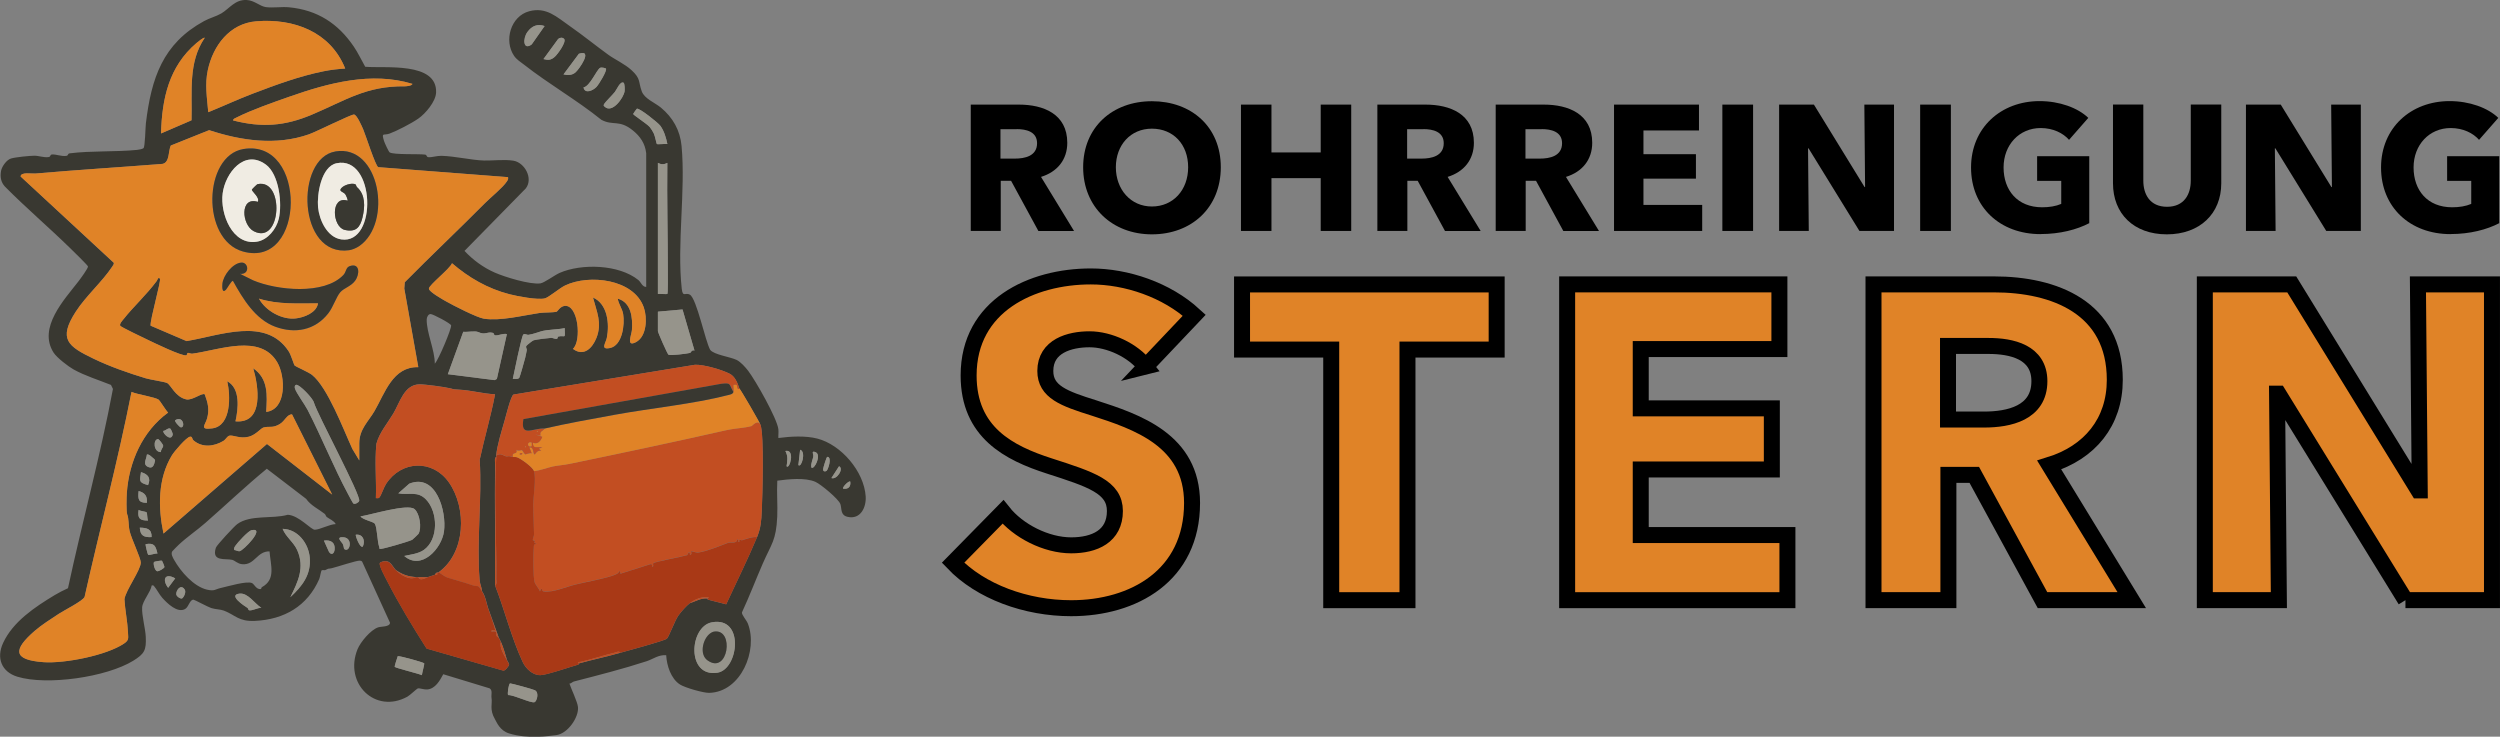 <svg viewBox="0 0 442.62 130.43" data-name="Ebene 2" id="Ebene_2" xmlns="http://www.w3.org/2000/svg"><rect x="0" y="0" width="442.62" height="130.43" fill="#808080" stroke="none"/><defs><style>      .cls-1, .cls-2 {        fill: #e08327;      }      .cls-3 {        fill: #f0ece3;      }      .cls-4 {        fill: #a93916;      }      .cls-5 {        fill: #393831;      }      .cls-2 {        stroke: #000;        stroke-miterlimit: 10;        stroke-width: 2.83px;      }      .cls-6 {        fill: #c24e22;      }      .cls-7 {        fill: #96948b;      }    </style></defs><g data-name="Ebene 1" id="Ebene_1-2"><path d="M114.4,27.07c-.2-1.67-1.05-2.92-2.32-3.95-2.45-2.01-3.52-.79-5.61-1.91-4.31-3.48-9.33-6.34-13.66-9.74-.63-.49-1.31-.89-1.78-1.56-1.87-2.72-.6-7.05,2.67-7.92,3.03-.8,4.86,1.01,7.17,2.62s4.6,3.47,6.85,5.1c1.12.81,2.92,1.63,4.1,2.72,1.66,1.53,1.17,2,1.8,3.74.47,1.31,2.35,2.02,3.39,2.88,2.11,1.75,3.4,4.01,3.66,6.79.74,7.99-.84,17.35.03,25.26.18,1.64.65.61,1.44,1.07,1.21.7,2.73,8.26,3.6,9.77.65.87,3.53,1.23,4.69,1.79.7.34,1.55,1.29,2.04,1.93,1.31,1.73,5.1,8.39,5.34,10.33.06.51-.03,1.05,0,1.56,2.13-.29,4.8-.44,6.9.1,4.22,1.09,8.28,5.82,8.56,10.25.12,1.94-.93,4.12-3.19,3.61-1.33-.3-1.01-1.42-1.29-2.26-.3-.89-3.48-3.53-4.42-3.94-1.84-.8-4.79-.47-6.75-.21-.12,2.11.08,4.25-.01,6.36-.2,4.26-1,4.75-2.56,8.31-1.25,2.87-2.37,5.82-3.69,8.66-.05.45.82,1.37,1.06,2,1.82,4.72-1.24,12.11-6.87,12.24-1.03.02-4.28-.92-5.16-1.48-1.6-1.02-2.35-3.37-2.44-5.19-1.36-.1-2.35.7-3.44,1.06-4.26,1.39-8.73,2.52-12.91,3.6-.26.07-.48.37-.78.37.26.83,1.42,3.22,1.51,4.14.19,1.81-1.82,4.73-3.84,4.98-1.2.15-5.07.73-8.36-.3-1.66-.52-2.17-1.96-2.51-2.54-.99-1.69-.42-2.78-.59-3.69-.11-.6.24-1.38-.34-1.75l-8.21-2.5c-.61,1.13-1.41,2.59-2.85,2.7-.56.04-1.32-.26-1.63-.19-.24.06-1.4,1.21-1.88,1.47-5.68,3.12-11.26-2.35-8.82-8.4.52-1.28,2.32-3.43,3.65-3.88.52-.18,2.09-.05,2.1-.82l-4.91-10.77c-.09-.17-.24-.2-.42-.22-.57-.05-4.03,1.11-4.95,1.33-.75.19-.36-.08-1.17.34-.14.07-.48-.05-.63.04s-.3,1.22-.45,1.55c-2.08,4.76-6.17,7.17-11.4,7.41-2.9.13-3.43-1.04-5.48-1.82-.62-.24-1.53-.22-2.25-.46-.62-.21-2.96-1.47-3.13-1.48-.68,0-.83,1.27-1.48,1.65-1.36.79-3.18-1.01-4.04-1.97-.52-.58-1.02-1.57-1.45-2.06-.17-.19-.16-.18-.43-.13-.2,1.2-1.61,2.72-1.69,3.87-.09,1.42.57,3.69.64,5.22.11,2.36-.22,3-2.23,4.24-4.72,2.9-15.26,4.42-20.5,2.82-2.82-.86-3.76-3.33-2.52-5.99,1.75-3.77,5.62-6.34,9.11-8.45.76-.46,1.57-.86,2.37-1.23,2.53-11.79,5.74-23.42,7.96-35.28l-.35-.71c-2.14-.86-4.61-1.62-6.62-2.74-.89-.49-2.95-2.06-3.54-2.98-2.82-4.41,1.92-9.4,4.4-12.61.32-.41,1.76-2.37,1.69-2.65-.06-.23-2.77-2.86-3.21-3.29-3.76-3.67-7.8-7.11-11.5-10.85-.72-.79-.87-1.73-.68-2.78.15-.8,1-1.97,1.77-2.19.82-.24,3.24-.48,4.13-.49.83,0,1.64.36,2.52.24.4-.05.21-.43.6-.46.78-.05,1.62.37,2.53.25.4-.05.2-.4.6-.45,3.77-.48,8.09-.23,11.92-.61.3-.03.95-.14,1.15-.31.28-.24.33-3.63.42-4.39.96-7.97,2.97-14.11,10.31-18.11.96-.53,2.14-.82,3.04-1.35C40.64,1.51,41.59-.09,43.65,0c1.37.06,2.32,1.08,3.37,1.25,1.24.19,2.82-.09,4.14.04,5.06.48,8.7,2.88,11.46,6.93.78,1.14,1.35,2.4,2.04,3.6,3.4.31,12.78-.94,12.55,4.58-.07,1.59-1.88,3.72-3.15,4.6s-3.78,2.17-5.08,2.65c-1.09.4-1.48-.3-.98,1.34.09.31.82,1.89.99,1.99.71.45,5.1.24,6.25.39.4.05.21.43.61.46.68.05,1.48-.26,2.31-.24,2.42.06,5.29.77,7.54.83,1.56.04,3.56-.23,5.19.03,1.99.32,3.56,3.12,2.21,4.9l-10.86,11.07c1.48,1.6,3.35,2.96,5.35,3.84,1.78.78,6.25,2.17,8.1,1.91.68-.1,2.5-1.46,3.39-1.85,3.87-1.7,10.51-1.52,13.94,1.26.48.39.68,1.22,1.39,1.22v-23.72ZM61.11,12.13c-2.6-6.5-9.12-8.91-15.77-8.35-4.67.39-7.59,4.27-8.54,8.6-.56,2.55-.14,4.92.07,7.49,2.63-1.07,5.23-2.28,7.89-3.29,4.03-1.54,8.3-3.11,12.55-3.96,1.24-.25,2.54-.4,3.8-.48ZM96.42,4.61c-1.28-.43-2.25-.03-3.03,1.04-.88,1.19-.76,3.35.75,2.21l2.28-3.25ZM36.24,6.7c-.16-.15-1.26.76-1.47.94-4.86,4.15-6.09,9.8-6.26,15.99l5.4-2.33c.14-4.98-.63-10.24,2.33-14.59ZM96.22,10.46c.86.21,1.31.2,2-.4.48-.42,2.08-2.58,1.67-3.16-.3-.32-.76-.27-1.07,0l-2.6,3.56ZM99.77,13.17c.72.19,1.47.17,2.08-.32.67-.54,3.22-4.21.64-3.33l-2.72,3.65ZM107.28,12.14c-.06-.09-.8-.27-1.04-.13-.63.39-1.8,3.28-2.93,3.46.23,1.21,1.67.57,2.31-.1.37-.39,1.91-2.88,1.66-3.24ZM73.02,14.85c-7.27-2.21-14.91-.15-21.84,2.29-2.83,1-6.67,2.33-9.29,3.66-.24.12-.58.2-.63.52,5.09,1.31,9.14,1.02,13.93-1.01,5.99-2.53,9.61-5.11,16.47-5.03.27,0,1.27-.08,1.36-.43ZM110.41,14.65c-.59-.37-1.23,1.21-1.57,1.64-.38.49-1.7,1.78-1.87,2.1s-.12.31.11.52c1.31,1.2,3.33-1.59,3.5-2.77.05-.32.02-1.38-.18-1.5ZM118.16,25.5c-.23-1.11-.57-2.31-1.25-3.24-.42-.57-3.81-3.25-4.16-3.01-.05.03-.64.87-.65.92,0,.19,2.45,1.75,2.92,2.3.28.33.55.76.73,1.15.22.47.47,1.8.54,1.87.11.11,1.53-.05,1.87,0ZM63.62,81.51v-3.03c0-2.49,1.6-3.84,2.68-5.68,1.86-3.19,3.23-7.92,7.77-7.8l-2.48-13.92.09-1.12c4.67-4.73,9.52-9.29,14.2-14.01.96-.97,3.2-2.78,3.88-3.85.17-.26.26-.41.2-.74l-22.99-1.77c-.5-.24-2.23-5.72-2.67-6.73-.25-.56-1.1-2.54-1.61-2.59s-6.72,3.07-7.99,3.51c-5.8,2.02-11.95,1.13-17.66-.74l-6.79,2.72c-.46.97-.17,2.98-1.45,3.25-7.51.6-15.03,1.05-22.53,1.71-.64.06-2.58-.32-2.61.52l16.48,15.29c.05.25-.16.49-.29.69-1.73,2.63-4.64,5.17-6.45,7.97-3.13,4.86-1.39,6.12,3.14,8.31,2.85,1.38,6.23,2.56,9.27,3.48.86.26,3.27.6,3.76.83.67.32,1.45,2.47,3.39,2.9,1.08.24,2.8-1.23,3.28-.89.55,1.51.86,2.65.42,4.25-.31,1.16-1.45,2.09.93,1.77,3.39-.46,3.21-5.84,2.63-8.34,2.37,1.26,1.96,4.86,1.46,7.1,5.11.42,4.07-6.24,3.14-9.4,2.72,1.88,2.46,4.81,2.3,7.73,3.66-.47,3.41-6.29,1.97-8.76-3.01-5.18-10.31-2.17-15.07-1.55-.26.03-.55-.17-.77-.14-.15.02-.12.39-.28.43-.77.19-5.75-2.23-6.83-2.75-.64-.31-4.7-2.24-4.85-2.47-.21-.32.35-.91.54-1.15,1.86-2.34,4-4.22,5.93-6.82.08-.11.22-.76.54-.39.28.32-1.75,7.24-1.65,8.33l6.37,2.73c5.94-.99,14.04-4.31,18.06,1.78.47.7.89,2.31,1.09,2.56.11.14,2.45,1.15,3.06,1.64,2.77,2.2,5.58,9.71,7.15,13.12l1.22,2.02ZM116.48,28.85v23.19c.31-.05,1.6.07,1.67,0,.13-.14.09-3.4.09-3.87,0-6.43-.17-12.9-.09-19.33-.57.3-1.1.3-1.67,0ZM109.38,52.88c2.39.69,2.65,3.39,2.5,5.53-.06.85-1.09,3.12.71,2.17,1.93-1.02,2.04-4.31,1.39-6.14-1.76-5.06-9.68-5.93-13.94-3.89-.94.45-2.88,2.11-3.57,2.28-1.27.33-4.9-.38-6.27-.73-3.85-.99-7.19-2.92-10.18-5.49-.35.97-4.08,3.85-4.09,4.5,0,.54,2.44,1.91,3,2.23,1.25.71,5.53,2.9,6.74,3.09,2.95.45,6.85-.57,9.83-1.01.86-.13,2.31-.05,3.06-.23.11-.03.59-.9,1.35-1.02,2.48-.37,3.09,6.21,1.52,7.6,1.9,1.44,3.43-.12,4.15-1.91,1.07-2.66.06-4.63-.6-7.18,2.58,1.12,2.95,4.66,2.45,7.15-.18.92-1.19,2.13.53,1.8,2.24-.43,2.68-4.23,2.36-6.04-.17-.97-.81-1.74-.95-2.7ZM116.48,55.18v3.45c0,.23,1.68,4.06,1.88,4.18.29.18,3.33-.19,3.82-.33.16-.04.28-.61.78-.41l-2.12-7.28-4.36.39ZM76.99,64.37c.67-.68,2.99-6.24,2.88-6.76-.07-.36-3.26-2.02-3.63-2.01-.43,0-.68.56-.69.93-.07,2.28,1.44,5.45,1.43,7.85ZM99.98,58.1c-1.3.3-3.07.22-4.29.61-.69.22-1.31.45-2.11.58-.28.05-.65-.26-.92-.06-.33.24-1.64,6.87-1.87,7.86.35-.02.9.13,1.15-.2.11-.15.92-3.07,1.05-3.55.08-.32.2-.96.28-1.35.04-.2-.24-.46-.08-.74.06-.1,1.1-.95,1.3-1,.66-.16,2.36-.36,3.09-.42.31-.02.67.23,1.01.18.14-.02.12-.38.28-.42,1.16-.28,1.22.62,1.11-1.47ZM84.67,58.79c-.57-.26-1.95.04-2.65-.05l-2.73,7.51,8.26,1.05.42-.21,1.77-7.94c-.67-.16-1.39.25-1.99.23-.38-.01-.27-.39-.45-.44-1.12-.28-1.35.44-2.63-.15ZM87.86,80.67c0,.07,0,.14,0,.21-.35.22-.21.79-.21,1.15-.08,7.21.06,14.42,0,21.63,1.62,4.11,2.94,9.42,4.91,13.58.54,1.14,1.76,2.32,3.11,2.29,1.18-.03,5.23-1.46,6.71-1.87.15-.04.1-.2.11-.2,2.41-.67,4.9-1.18,7.31-1.88,1.22-.35,7.78-2.11,8.26-2.5.36-.29,1.41-3.18,2.01-4.05.46-.67,1.42-1.75,2.05-2.23,1.03-.33,1.99-.95,3.13-.84,0,.1,0,.17.11.21l3.21.82c1.82-3.96,3.78-7.87,5.46-11.89.66-1.59.76-2.87.84-4.69.12-2.7.43-13.2-.22-15.16-.16-.49-3.49-6.22-3.76-6.48-.32-.98-.75-2.1-1.69-2.59-1.39-.73-4.62-1.66-6.16-1.6l-32.13,5.27c-.46.21-1.33,3.73-1.55,4.51-.52,1.85-1.36,4.46-1.52,6.31ZM85.35,104.7c-.06-.71-.36-1.24-.43-1.98-.58-6.81.45-14.42.01-21.32.83-3.88,1.98-7.72,2.72-11.6-2.14-.09-4.26-.72-6.4-.82-1.13-.05-.75-.04-1.48-.22-.99-.25-4.48-.73-5.47-.72-2.74.02-3.49,3.19-4.66,5.16-1.05,1.76-2.45,3.35-3,5.36-.32,3.19.01,6.41-.09,9.62.25-.02.45.11.64-.13.34-.44.74-1.72,1.15-2.36,2.71-4.2,8.25-4.4,11.13-.3,3.23,4.61,2.99,12.5-1.85,15.95-.06,0-.16-.01-.21,0-.3.08-.39.41-.42.42-.39.14-.87.28-1.25.42-.56-.01-1.12.02-1.67,0-.14,0-.28.01-.42,0-1.44-.13-2.37-.42-3.55-1.25-.54-.53-.84-1.45-1.66-1.58-.32-.05-1.01.08-1.18.32-.25.35,1.02,2.66,1.27,3.15,2.1,4.09,4.55,8.13,7.01,12l13.49,3.88c.32.24,1.06-.81,1.1-.98.06-.3-.3-.63-.38-.91-.31-1.04-.61-2.14-1.04-3.13-.15-.34-.25-.52-.42-.84l-1.88-5.22c-.36-1.11-.38-1.85-1.04-2.93ZM52.44,68.13c-.27.05-.31.36-.23.64.23.79,1.76,2.85,2.25,3.81,2.52,4.91,4.58,10.1,7.19,14.96.15.28.81,1.54.91,1.61.29.18.95-.18,1.03-.47.3-1.04-7.34-15.18-8.02-17.42-.17-.74-2.56-3.24-3.14-3.13ZM22.52,91.07c-.19-.44-.12-3.15-.07-3.81.39-5.5,2.78-10.94,7.31-14.22-.39-.36-1.47-2.14-1.68-2.29-.69-.46-3.81-.92-4.8-1.37-2.4,12.19-5.6,24.19-8.31,36.3-.33.72-3.63,2.37-4.55,2.98-1.39.92-3.03,1.95-4.28,3.03-3.72,3.24-4.04,5.14,1.57,5.54,3.71.26,11.14-1.19,14.25-3.3.91-.62.73-.95.69-2.02-.08-1.93-.53-3.96-.62-5.84.23-1.59,2.92-5.2,2.89-6.5-.02-.78-1.68-4.26-1.97-5.53-.26-1.11-.12-2.22-.44-2.98ZM51.7,73.36c-.94.04-1.21,1.13-2.14,1.71-1.34.82-1.87.32-2.92.63-.46.14-1.34,1.29-2.56,1.62-1.61.43-2.8-.35-3.49-.17-.35.09-.65.68-1,.9-1.67,1.02-3.76,1.27-5.33-.08-.28-.24-.17-.71-.6-.65-.66.09-2.81,2.63-3.21,3.29-2.52,4.15-2.47,9.24-1.5,13.86l18.32-15.86,11.55,8.96-7.11-14.2ZM31.02,74.4c-.18.23.83,1.23.94,1.25.9.2.5-2.16-.94-1.25ZM30.16,75.89c-.38-.22-.84.39-1.23.39-.23.33,1.33,2,1.65.68.05-.21-.35-1.04-.42-1.08ZM28.51,80.04c-.1-.41.4-.81.38-1.12-.02-.26-.77-1.18-.9-1.18-.91,0-.86,2.34.52,2.3ZM141.35,82.34c.54.57,1.42-2.4.31-2.71l-.31,2.71ZM139.26,82.55c.54.64,1.59-3.07-.21-2.71.49.94.37,1.72.21,2.71ZM143.65,82.76c.47.54,1.89-2.24.72-2.71-.79-.31-.35.35-.38.69-.06.64-.48,1.31-.35,2.02ZM26.96,80.98c-.28-.22-.55-.56-.95-.51-.07.87-.87,1.84.36,2.26.7.24.93-.45,1.08-1.15.05-.21-.29-.43-.49-.59ZM146.34,83.36c.27-.19,1.04-2.46.13-2.47-.14,0-.72,1.91-.74,2.19-.03.45.38.44.61.29ZM147.2,84.64c.97.35,2.26-1.68,1.35-2.09l-1.35,2.09ZM57.49,90.98c-1.01-.8-2.49-1.49-3.29-2.66l-6.96-5.33c-3.75,3.08-7.18,6.35-10.89,9.6-1.47,1.29-3.24,2.48-4.71,3.86-.16.15-1.1,1.09-1.14,1.16-.29.46.09,1.1.32,1.51,1.15,2.05,3.46,4.73,5.84,5.28,1.37.31,1.43-.08,2.43-.3,1.2-.26,4.69-1.32,5.56-.85.37.2.73,1.13,1.5,1.05.12-.01.13-.29.21-.34,2.53-1.37,1.55-3.87,1.36-6.34-2.26-.04-2.61,2.5-4.87,2.27-.8-.08-1.26-.65-1.74-.77-1.18-.29-3.71.4-2.89-2.15.14-.44,3.24-3.78,3.77-4.17,2.33-1.72,6.22-.88,8.96-1.66,1.98.1,4.13,2.69,4.8,2.65.97-.05,2.6-.97,3.69-1-.31-.61-1.16-.92-1.58-1.25-.18-.14-.21-.44-.37-.56ZM26.21,85.89c.56-1.26-.02-1.94-1.25-2.3-.22,1.58-.44,1.83,1.25,2.3ZM71.56,98.43c3.02,2.65,6.63-1.27,7.05-4.34.48-3.54-1.39-10.35-6.15-8.45l-1.94,1.71c1.87.36,3.39-.47,4.89,1.07,2.16,2.21,2.28,7.11-.4,8.97-.95.66-2.34.8-3.45,1.05ZM150.54,85.27c-.22-.25-1.5,1.04-1.25,1.25.9.12,1.37-.34,1.25-1.25ZM26,89.03c.13-1.15-.35-1.81-1.46-2.09-.12,1.39-.12,2.07,1.46,2.09ZM73.38,90.13c-1.21-.99-7.81,1.05-9.55,1.3.36.59,2.32.95,2.53,1.29.45.72.41,3.1.8,4.17.09.25-.12.34.32.29.75-.09,4.81-1.27,5.5-1.6.07-.03,1.07-.98,1.11-1.05.63-1.04.22-3.63-.7-4.39ZM25.97,90.73c-.11-.17-1.14-.23-1.43-.45-.22,1.48.19,1.89,1.67,1.88-.17-.33-.13-1.26-.24-1.43ZM26.84,95.09c.04-1.46-.83-1.64-2.09-1.67.08,1.42.72,1.74,2.09,1.67ZM50.04,93.63c.57,1.44,1.95,2.35,2.59,3.78,1.36,3.07.14,5.59-1.23,8.33,2.09-1.95,3.7-3.96,3.45-6.99-.21-2.55-2.12-5.06-4.8-5.12ZM41.47,97.38c.31.03.62.25.93.22.64-.06,4.72-4.26,2.14-3.73-.59.12-2.51,2.21-2.88,2.78-.16.25-.26.42-.2.74ZM64.24,96.76c.47-1.05.02-2.24-1.25-2.09-.11.1.74,2.47,1.25,2.09ZM60.91,97.17c1.02.86,1.71-1.93-.11-2.05-1.4-.09-.35.78-.13,1.15.17.29.21.87.25.9ZM57.35,95.72l.87,1.94c.42.72.95.38,1.02-.38.12-1.27-.73-1.74-1.9-1.57ZM27.88,98.01c-.33-1.35-.53-1.94-2.09-1.67-.09.09.36,1.8.43,1.87.19.17,1.29-.29,1.66-.2ZM28.69,99.29c-.16-.1-1.37.15-1.42.2-.2.24.11,1.52.53,1.64.3.08,1.26-.51,1.31-.74.02-.08-.38-1.07-.43-1.1ZM31.02,102.4c-1.83-1.04-2.35.22-1.25,1.67l1.25-1.67ZM32.25,105.94c.31-.22.75-1.11.45-1.56-.71-1.08-1.55.18-1.49.84.04.42.82.87,1.04.72ZM46.27,107.62c-1.23-.79-2.37-2.69-3.87-2.52-2.07.24.8,2.14,1.42,2.53.14.09.14.39.29.42.6.1,1.5-.47,2.16-.43ZM126.04,110.18c-4.01.74-4.56,9.79.98,8.92,3.75-.59,4.84-10-.98-8.92ZM75.11,117.45c-.15-.19-4.37-1.36-4.68-1.27-.11.3-.6,1.81-.54,1.89.15.2,4.2,1.19,4.81,1.47.02-.33.48-2,.42-2.08ZM89.97,123.07c.97-.06,3.99,1.46,4.66,1.26.38-.12.9-1.69.07-2.12-.32-.17-4.18-1.24-4.42-1.21-.26.32-.48,1.88-.31,2.08Z" class="cls-5"></path><path d="M63.62,81.51l-1.22-2.02c-1.58-3.41-4.38-10.91-7.15-13.12-.61-.48-2.95-1.5-3.06-1.64-.2-.26-.63-1.86-1.09-2.56-4.02-6.09-12.12-2.77-18.06-1.78l-6.37-2.73c-.11-1.09,1.92-8.01,1.65-8.33-.32-.37-.46.29-.54.39-1.94,2.6-4.08,4.48-5.93,6.82-.19.24-.75.83-.54,1.15.15.23,4.2,2.16,4.85,2.47,1.08.52,6.06,2.94,6.83,2.75.16-.04.12-.41.28-.43.22-.03.51.17.77.14,4.76-.62,12.06-3.63,15.07,1.55,1.44,2.48,1.69,8.3-1.97,8.76.17-2.92.42-5.85-2.3-7.73.93,3.16,1.97,9.82-3.14,9.4.5-2.24.91-5.84-1.46-7.1.58,2.5.76,7.88-2.63,8.34-2.38.32-1.25-.61-.93-1.77.43-1.61.13-2.74-.42-4.25-.48-.34-2.2,1.13-3.28.89-1.94-.43-2.72-2.57-3.39-2.9-.49-.24-2.9-.57-3.76-.83-3.04-.91-6.42-2.1-9.27-3.48-4.54-2.19-6.28-3.45-3.14-8.31,1.81-2.8,4.71-5.34,6.45-7.97.13-.2.34-.44.29-.69L3.64,31.25c.03-.84,1.97-.47,2.61-.52,7.49-.66,15.02-1.11,22.53-1.71,1.28-.28.99-2.28,1.45-3.25l6.79-2.72c5.71,1.88,11.86,2.77,17.66.74,1.27-.44,7.51-3.56,7.99-3.51.51.05,1.36,2.03,1.61,2.59.44,1.01,2.18,6.49,2.67,6.73l22.99,1.77c.06.33-.03.48-.2.74-.68,1.07-2.92,2.88-3.88,3.85-4.68,4.72-9.53,9.28-14.2,14.01l-.09,1.12,2.48,13.92c-4.54-.12-5.91,4.61-7.77,7.8-1.08,1.84-2.68,3.19-2.68,5.68v3.03ZM43.08,26.39c-7.08,1.19-7.52,16.06-.06,18.14,11.13,3.11,11.4-20.05.06-18.14ZM59.38,26.81c-7.16,1.19-6.72,18.75,2.44,17.48.56-.08,1.32-.41,1.78-.73,5.96-4.09,3.68-18.07-4.22-16.76ZM42.51,48.49c1.77.18,1.53-2.12.19-1.99-1.53.14-3.19,2.3-3.32,3.77-.05.54-.08,1.75.63,1.04.19-.19,1.02-1.72,1.25-1.56,1.76,3.17,3.92,6.79,7.47,8.1s7.07.64,9.42-2.39c.84-1.08,1.41-2.93,2.12-3.73.66-.74,1.86-1.02,2.6-2,.87-1.17.87-3.22-.93-2.61-.74.25-.6,1.02-1.14,1.58-3.41,3.58-11.82,2.71-15.98.94l-2.3-1.14Z" class="cls-1"></path><path d="M94.54,83.39c1.11-.09,2.27-.57,3.29-.8.86-.19,1.96-.25,3.06-.48,9.05-1.87,18.63-3.9,27.86-5.99,1.23-.28,3.1-.35,4.29-.69.18-.05,1.12-1.29,1.62-.2.65,1.96.34,12.46.22,15.16-.08,1.83-.18,3.1-.84,4.69-.83-.11-1.86.32-2.65.55-.25.07-.56-.38-.49.28-.4.1,0-.46-.41-.41.02.79-1.11.41-1.59.59-1.53.55-3.53,1.44-5.22,1.71-.47.07-1.22-.27-1.34-.21-.03.01.27.5-.11.62-.22.07.06-.52-.31-.42l-.26.48c-.71.23-5.79,1.19-5.99,1.42-.15.17.17.7-.23.6.03-.27.02-.49-.29-.42l-5.26,1.67c-.19.04.05-.53-.3-.41.06.45-1.22.8-1.67.94-1.92.57-4.14.93-6.11,1.42-1.62.4-3.81,1.4-5.51,1.21-.5-.06-.13-.47-.5-.44l-.21.42c-.18-.51-.82-1.17-.95-1.66-.27-.99-.24-5.17-.12-6.39.05-.49.47-.21.44-.41-.63-.15-.21-.33-.28-.47-.03-.06-.35-.05-.35-.17-.02-.2.23-.63.22-1.02-.02-1.73-.15-3.47-.14-5.2,0-1.58.54-4.61.13-5.99Z" class="cls-6"></path><path d="M90.78,80.88c.23.06.52-.03.83.1.7.28,2.73,1.74,2.93,2.41.41,1.38-.12,4.41-.13,5.99,0,1.73.12,3.47.14,5.2,0,.39-.24.82-.22,1.02,0,.12.33.11.35.17.07.15-.35.32.28.47.03.2-.4-.08-.44.41-.12,1.21-.15,5.4.12,6.39.13.49.78,1.15.95,1.66l.21-.42c.38-.04,0,.38.5.44,1.69.19,3.89-.81,5.51-1.21,1.97-.48,4.19-.85,6.11-1.42.46-.14,1.73-.49,1.67-.94.35-.12.11.45.3.41l5.26-1.67c.31-.07.32.15.29.42.4.1.08-.43.23-.6.2-.23,5.28-1.19,5.99-1.42l.26-.48c.37-.1.09.49.31.42.37-.13.08-.61.11-.62.12-.06.87.28,1.34.21,1.7-.27,3.7-1.16,5.22-1.71.48-.17,1.61.2,1.59-.59.41-.05,0,.52.41.41-.07-.67.24-.21.49-.28.79-.23,1.82-.66,2.65-.55-1.68,4.02-3.64,7.94-5.46,11.89l-3.21-.82c-.1-.04-.12-.11-.11-.21,0-.03.19-.11.21-.2-1.25-.15-2.36.31-3.35,1.04-.64.48-1.59,1.56-2.05,2.23-.61.87-1.66,3.76-2.01,4.05-.48.39-7.04,2.15-8.26,2.5-.18-.39-.68-.09-.96-.02-2,.47-3.94,1.14-5.93,1.6-.21.05-.87.02-.42.31-.01,0,.04.16-.11.2-1.48.41-5.53,1.85-6.71,1.87-1.34.03-2.57-1.15-3.11-2.29-1.97-4.16-3.29-9.47-4.91-13.58.35-.22.21-.79.21-1.15.09-7.03-.46-14.71,0-21.63,0-.07,0-.14,0-.21.71-.62,1.42.1,1.78.12.45.03.2-.15,1.14.09Z" class="cls-4"></path><path d="M77.62,101.36c4.83-3.45,5.08-11.34,1.85-15.95-2.88-4.1-8.42-3.9-11.13.3-.41.64-.81,1.92-1.15,2.36-.19.24-.4.11-.64.13.11-3.21-.22-6.43.09-9.62.55-2.01,1.95-3.6,3-5.36,1.17-1.97,1.92-5.14,4.66-5.16.99,0,4.49.47,5.47.72.73.18.35.17,1.48.22,2.13.1,4.26.73,6.4.82-.73,3.88-1.88,7.72-2.72,11.6.44,6.9-.59,14.51-.01,21.32.06.74.37,1.27.43,1.98-.86-1.4-.54-.69-1.73-1.1-1.49-.51-2.85-.86-4.33-1.32-.76-.24-1.33-.89-1.68-.93Z" class="cls-6"></path><path d="M22.52,91.07c.32.76.19,1.87.44,2.98.29,1.26,1.95,4.75,1.97,5.53.03,1.3-2.66,4.91-2.89,6.5.09,1.87.53,3.9.62,5.84.04,1.07.23,1.4-.69,2.02-3.11,2.11-10.54,3.56-14.25,3.3-5.61-.4-5.3-2.3-1.57-5.54,1.25-1.08,2.89-2.12,4.28-3.03.92-.6,4.21-2.25,4.55-2.98,2.71-12.12,5.91-24.12,8.31-36.3.99.44,4.11.9,4.8,1.37.21.14,1.29,1.93,1.68,2.29-4.53,3.28-6.92,8.72-7.31,14.22-.05.67-.12,3.37.07,3.81Z" class="cls-1"></path><path d="M129.86,69.39c.07-.27-.08-1.18,0-1.26.86-.14.5.18.74.64.13.25.29-.02.3-.01.27.26,3.6,5.98,3.76,6.48-.5-1.09-1.44.15-1.62.2-1.19.34-3.06.41-4.29.69-9.23,2.09-18.81,4.12-27.86,5.99-1.1.23-2.21.29-3.06.48-1.02.22-2.19.71-3.29.8-.2-.67-2.22-2.13-2.93-2.41-.31-.13-.6-.04-.83-.1-.22-1.03.89-.25.63-1.25.33.3.84,0,1.01.06.04.01.46.75.55.75.27,0,.76-.31,1.16-.18l-.42-1.04c.85-.15.58,1.11.94,1.25.07.02.42-.88,1.15-.63l-.42-.41.62-.21c-.89-.2-1.67.37-1.67-.84.87.34,1.36-.28,1.67-1.04l-1.25-.42.94.2c-.22-.83.35-.69.73-1.25,4.13-.94,8.32-1.69,12.49-2.45,6.36-1.16,13.79-1.88,19.95-3.46.35-.09.9-.16,1-.57ZM92.45,80.25c-.29-.15-.56.13-.42.2.29.15.56-.13.42-.2Z" class="cls-1"></path><path d="M61.11,12.13c-1.26.08-2.57.23-3.8.48-4.25.85-8.51,2.42-12.55,3.96-2.65,1.01-5.26,2.23-7.89,3.29-.22-2.57-.63-4.94-.07-7.49.94-4.33,3.87-8.21,8.54-8.6,6.65-.56,13.17,1.85,15.77,8.35Z" class="cls-1"></path><path d="M109.38,52.88c.14.97.78,1.73.95,2.7.32,1.81-.12,5.61-2.36,6.04-1.72.33-.72-.89-.53-1.8.5-2.49.13-6.03-2.45-7.15.66,2.55,1.66,4.52.6,7.18-.71,1.78-2.24,3.35-4.15,1.91,1.57-1.38.96-7.97-1.52-7.6-.77.12-1.24.99-1.35,1.02-.76.18-2.2.11-3.06.23-2.98.44-6.88,1.45-9.83,1.01-1.21-.18-5.49-2.37-6.74-3.09-.57-.32-3.01-1.69-3-2.23,0-.64,3.74-3.53,4.09-4.5,2.99,2.57,6.33,4.5,10.18,5.49,1.37.35,5.01,1.06,6.27.73.68-.18,2.63-1.84,3.57-2.28,4.26-2.04,12.18-1.16,13.94,3.89.64,1.84.54,5.12-1.39,6.14-1.8.95-.76-1.31-.71-2.17.14-2.14-.11-4.85-2.5-5.53Z" class="cls-1"></path><path d="M70.09,100.94c.8.79,2.38,1.88,3.55,1.25.14.01.28,0,.42,0,.25.72,1.15.19,1.67,0,.39-.14.87-.28,1.25-.42.44.05.47.03.42-.42.05-.01.15,0,.21,0,.34.04.92.69,1.68.93,1.47.46,2.84.81,4.33,1.32,1.18.41.86-.3,1.73,1.1.66,1.08.68,1.81,1.04,2.93.17.53,1.41,3.83,1.26,3.97-.1.09-.7-.2-.63.21,1.25-.2.63.3.94.83.09.15.29.18.31.22.17.31.27.5.42.84-.32.86.59,2.38,1.04,3.13.08.28.44.61.38.91-.03.17-.77,1.22-1.1.98l-13.49-3.88c-2.46-3.87-4.92-7.91-7.01-12-.25-.48-1.52-2.79-1.27-3.15.17-.24.86-.37,1.18-.32.82.14,1.12,1.05,1.66,1.58Z" class="cls-4"></path><path d="M51.7,73.36l7.11,14.2-11.55-8.96-18.32,15.86c-.97-4.62-1.03-9.7,1.5-13.86.4-.66,2.55-3.2,3.21-3.29.44-.06.33.41.6.65,1.57,1.35,3.66,1.1,5.33.08.35-.21.65-.8,1-.9.7-.19,1.89.6,3.49.17,1.22-.33,2.1-1.48,2.56-1.62,1.06-.31,1.59.19,2.92-.63.94-.57,1.21-1.66,2.14-1.71Z" class="cls-1"></path><path d="M87.86,80.67c.16-1.85,1-4.47,1.52-6.31.22-.78,1.08-4.3,1.55-4.51l32.13-5.27c1.54-.06,4.76.88,6.16,1.6.93.49,1.37,1.61,1.69,2.59-.01-.01-.17.26-.3.01-.24-.46.12-.78-.74-.64-.08.08.06.98,0,1.26-.85-1.42-.3-1.64-2.17-1.44l-35.01,6.25c-.59,3.33,1.69,1.57,3.75,1.66-.38.56-.94.42-.73,1.25l-.94-.2,1.25.42c-.31.76-.8,1.38-1.67,1.04,0,1.21.78.64,1.67.84l-.62.21.42.41c-.73-.25-1.08.65-1.15.63-.36-.14-.1-1.4-.94-1.25l.42,1.04c-.4-.14-.88.17-1.16.18-.09,0-.5-.73-.55-.75-.17-.05-.68.24-1.01-.06.26,1-.85.22-.63,1.25-.95-.23-.69-.06-1.14-.09-.36-.02-1.08-.74-1.78-.12ZM95.07,76.28v.21c.14-.07.14-.14,0-.21ZM94.12,78.37c-.83-.27-.83.89,0,.62v-.62ZM92.98,79v.21c.14-.07.14-.14,0-.21Z" class="cls-6"></path><path d="M73.02,14.85c-.09.35-1.09.44-1.36.43-6.86-.08-10.48,2.51-16.47,5.03-4.8,2.02-8.84,2.31-13.93,1.01.05-.32.39-.39.63-.52,2.62-1.33,6.46-2.67,9.29-3.66,6.93-2.44,14.57-4.51,21.84-2.29Z" class="cls-1"></path><path d="M84.67,58.79c1.28.59,1.51-.13,2.63.15.17.04.07.42.45.44.61.02,1.32-.39,1.99-.23l-1.77,7.94-.42.21-8.26-1.05,2.73-7.51c.7.09,2.08-.21,2.65.05Z" class="cls-7"></path><path d="M36.24,6.7c-2.96,4.35-2.19,9.61-2.33,14.59l-5.4,2.33c.17-6.18,1.4-11.84,6.26-15.99.2-.17,1.31-1.09,1.47-.94Z" class="cls-1"></path><path d="M73.38,90.13c.92.76,1.33,3.35.7,4.39-.04.07-1.04,1.01-1.11,1.05-.69.33-4.75,1.51-5.5,1.6-.44.05-.23-.04-.32-.29-.39-1.07-.35-3.45-.8-4.17-.21-.34-2.16-.7-2.53-1.29,1.75-.25,8.34-2.29,9.55-1.3Z" class="cls-7"></path><path d="M116.48,55.18l4.36-.39,2.12,7.28c-.51-.2-.63.36-.78.41-.49.14-3.52.51-3.82.33-.2-.12-1.88-3.95-1.88-4.18v-3.45Z" class="cls-7"></path><path d="M116.48,28.85c.57.3,1.1.3,1.67,0-.08,6.43.09,12.89.09,19.33,0,.47.04,3.73-.09,3.87-.07.07-1.36-.05-1.67,0v-23.19Z" class="cls-7"></path><path d="M52.44,68.13c.57-.11,2.96,2.39,3.14,3.13.68,2.25,8.32,16.39,8.02,17.42-.08.28-.74.65-1.03.47-.1-.07-.76-1.33-.91-1.61-2.61-4.86-4.67-10.05-7.19-14.96-.49-.96-2.03-3.02-2.25-3.81-.08-.28-.04-.59.23-.64Z" class="cls-7"></path><path d="M71.56,98.43c1.11-.25,2.5-.39,3.45-1.05,2.67-1.85,2.55-6.76.4-8.97-1.5-1.54-3.02-.71-4.89-1.07l1.94-1.71c4.77-1.9,6.63,4.91,6.15,8.45-.42,3.07-4.03,6.99-7.05,4.34Z" class="cls-7"></path><path d="M126.04,110.18c5.83-1.08,4.74,8.33.98,8.92-5.54.87-5-8.18-.98-8.92ZM125.54,112.3c-1.15,1.04-1.72,3.59-.27,4.62,3.67,2.62,4.83-5.68,1.15-5.1-.29.05-.66.28-.88.48Z" class="cls-7"></path><path d="M99.98,58.1c.11,2.09.05,1.18-1.11,1.47-.16.04-.13.4-.28.42-.34.06-.71-.2-1.01-.18-.74.06-2.43.26-3.09.42-.21.05-1.25.9-1.3,1-.16.28.12.54.08.74-.08.39-.19,1.03-.28,1.35-.12.48-.93,3.4-1.05,3.55-.25.33-.81.19-1.15.2.23-.98,1.54-7.62,1.87-7.86.27-.2.64.11.92.06.8-.13,1.42-.36,2.11-.58,1.23-.39,2.99-.31,4.29-.61Z" class="cls-7"></path><path d="M50.04,93.63c2.68.06,4.59,2.57,4.8,5.12.25,3.03-1.35,5.04-3.45,6.99,1.37-2.74,2.59-5.26,1.23-8.33-.64-1.44-2.02-2.35-2.59-3.78Z" class="cls-7"></path><path d="M118.16,25.5c-.34-.06-1.76.1-1.87,0-.07-.07-.31-1.4-.54-1.87-.19-.39-.46-.82-.73-1.15-.47-.55-2.92-2.12-2.92-2.3,0-.06.6-.89.65-.92.35-.24,3.74,2.45,4.16,3.01.68.93,1.02,2.13,1.25,3.24Z" class="cls-7"></path><path d="M89.97,123.07c-.17-.2.04-1.76.31-2.08.24-.02,4.11,1.05,4.42,1.21.82.44.31,2.01-.07,2.12-.66.2-3.69-1.32-4.66-1.26Z" class="cls-7"></path><path d="M75.11,117.45c.06.09-.4,1.75-.42,2.08-.61-.28-4.65-1.26-4.81-1.47-.06-.08.43-1.6.54-1.89.32-.08,4.54,1.08,4.68,1.27Z" class="cls-7"></path><path d="M110.41,14.65c.2.13.22,1.18.18,1.5-.17,1.18-2.2,3.97-3.5,2.77-.23-.21-.28-.21-.11-.52s1.49-1.62,1.87-2.1c.34-.43.98-2.01,1.57-1.64Z" class="cls-7"></path><path d="M96.42,4.61l-2.28,3.25c-1.51,1.14-1.63-1.02-.75-2.21.79-1.07,1.76-1.47,3.03-1.04Z" class="cls-7"></path><path d="M46.27,107.62c-.66-.04-1.55.53-2.16.43-.15-.03-.15-.33-.29-.42-.62-.38-3.49-2.29-1.42-2.53,1.5-.17,2.65,1.73,3.87,2.52Z" class="cls-7"></path><path d="M107.28,12.14c.25.36-1.28,2.85-1.66,3.24-.64.67-2.07,1.31-2.31.1,1.13-.18,2.29-3.07,2.93-3.46.24-.15.97.04,1.04.13Z" class="cls-7"></path><path d="M99.77,13.17l2.72-3.65c2.59-.88.03,2.79-.64,3.33-.61.49-1.36.51-2.08.32Z" class="cls-7"></path><path d="M41.47,97.38c-.07-.32.03-.49.2-.74.37-.57,2.29-2.65,2.88-2.78,2.57-.53-1.5,3.67-2.14,3.73-.32.03-.62-.19-.93-.22Z" class="cls-7"></path><path d="M96.22,10.46l2.6-3.56c.31-.27.77-.31,1.07,0,.41.58-1.19,2.74-1.67,3.16-.69.6-1.13.62-2,.4Z" class="cls-7"></path><path d="M87.65,103.66c.06-7.21-.08-14.42,0-21.63,0-.35-.13-.93.21-1.15-.46,6.92.09,14.6,0,21.63,0,.35.13.93-.21,1.15Z" class="cls-6"></path><path d="M27.88,98.01c-.37-.1-1.47.37-1.66.2-.07-.06-.52-1.77-.43-1.87,1.56-.27,1.76.32,2.09,1.67Z" class="cls-7"></path><path d="M57.35,95.72c1.17-.17,2.02.3,1.9,1.57-.07.75-.6,1.1-1.02.38l-.87-1.94Z" class="cls-7"></path><path d="M26.96,80.98c.2.16.53.38.49.59-.16.7-.38,1.39-1.08,1.15-1.23-.42-.43-1.39-.36-2.26.4-.04.67.29.95.51Z" class="cls-7"></path><path d="M28.69,99.29c.05.03.45,1.02.43,1.1-.05.23-1.01.82-1.31.74-.42-.12-.74-1.4-.53-1.64.05-.05,1.26-.3,1.42-.2Z" class="cls-7"></path><path d="M26.21,85.89c-1.69-.47-1.47-.72-1.25-2.3,1.23.36,1.81,1.04,1.25,2.3Z" class="cls-7"></path><path d="M26.84,95.09c-1.37.07-2.01-.25-2.09-1.67,1.26.03,2.13.21,2.09,1.67Z" class="cls-7"></path><path d="M60.91,97.17s-.08-.62-.25-.9c-.22-.38-1.27-1.25.13-1.15,1.82.12,1.13,2.91.11,2.05Z" class="cls-7"></path><path d="M32.25,105.94c-.22.15-1-.3-1.04-.72-.06-.66.78-1.92,1.49-.84.3.45-.15,1.34-.45,1.56Z" class="cls-7"></path><path d="M28.51,80.04c-1.38.04-1.43-2.29-.52-2.3.13,0,.89.92.9,1.18.02.3-.48.7-.38,1.12Z" class="cls-7"></path><path d="M26,89.03c-1.58-.02-1.58-.7-1.46-2.09,1.11.27,1.59.94,1.46,2.09Z" class="cls-7"></path><path d="M25.97,90.73c.11.17.07,1.1.24,1.43-1.48.01-1.89-.39-1.67-1.88.28.22,1.32.28,1.43.45Z" class="cls-7"></path><path d="M31.02,102.4l-1.25,1.67c-1.11-1.45-.58-2.71,1.25-1.67Z" class="cls-7"></path><path d="M143.65,82.76c-.14-.71.29-1.37.35-2.02.03-.34-.42-1,.38-.69,1.17.46-.25,3.25-.72,2.71Z" class="cls-7"></path><path d="M64.24,96.76c-.52.39-1.36-1.99-1.25-2.09,1.27-.15,1.72,1.03,1.25,2.09Z" class="cls-7"></path><path d="M146.34,83.36c-.22.16-.63.16-.61-.29.02-.27.6-2.19.74-2.19.9.02.14,2.28-.13,2.47Z" class="cls-7"></path><path d="M30.16,75.89c.07.04.48.86.42,1.08-.32,1.32-1.88-.35-1.65-.68.38,0,.85-.61,1.23-.39Z" class="cls-7"></path><path d="M147.2,84.64l1.35-2.09c.9.41-.38,2.44-1.35,2.09Z" class="cls-7"></path><path d="M139.26,82.55c.16-.99.28-1.78-.21-2.71,1.8-.36.75,3.35.21,2.71Z" class="cls-7"></path><path d="M109.8,115.57c-2.41.7-4.9,1.21-7.31,1.88-.45-.29.21-.26.42-.31,1.99-.46,3.94-1.13,5.93-1.6.28-.07.78-.36.96.02Z" class="cls-6"></path><path d="M141.35,82.34l.31-2.71c1.11.31.23,3.28-.31,2.71Z" class="cls-7"></path><path d="M31.02,74.4c1.45-.91,1.84,1.45.94,1.25-.12-.03-1.12-1.02-.94-1.25Z" class="cls-7"></path><path d="M150.54,85.27c.12.91-.35,1.37-1.25,1.25-.25-.21,1.03-1.5,1.25-1.25Z" class="cls-7"></path><path d="M88.27,112.85s-.22-.06-.31-.22c-.31-.53.31-1.03-.94-.83-.07-.41.53-.11.63-.21.15-.14-1.08-3.44-1.26-3.97l1.88,5.22Z" class="cls-6"></path><path d="M122.13,106.79c.98-.74,2.1-1.19,3.35-1.04-.03.1-.21.17-.21.2-1.15-.11-2.1.5-3.13.84Z" class="cls-6"></path><path d="M73.65,102.19c-1.17.63-2.75-.46-3.55-1.25,1.18.83,2.11,1.13,3.55,1.25Z" class="cls-6"></path><path d="M89.74,116.82c-.45-.76-1.36-2.27-1.04-3.13.43.99.74,2.1,1.04,3.13Z" class="cls-6"></path><path d="M75.74,102.19c-.53.19-1.42.72-1.67,0,.56.02,1.12-.01,1.67,0Z" class="cls-6"></path><path d="M77.41,101.36c.05.44.03.47-.42.42.03,0,.12-.33.42-.42Z" class="cls-6"></path><path d="M42.51,48.49l2.3,1.14c4.16,1.77,12.58,2.65,15.98-.94.54-.56.4-1.33,1.14-1.58,1.8-.61,1.8,1.43.93,2.61-.73.99-1.94,1.26-2.6,2-.71.8-1.28,2.65-2.12,3.73-2.35,3.03-5.9,3.69-9.42,2.39s-5.71-4.93-7.47-8.1c-.23-.16-1.06,1.37-1.25,1.56-.7.71-.67-.51-.63-1.04.13-1.47,1.79-3.63,3.32-3.77,1.35-.12,1.58,2.17-.19,1.99ZM56.3,53.71c-3.48,0-7.08.24-10.45-.83,1.17,2.15,4.08,3.79,6.53,3.5,1.49-.18,3.67-1.02,3.92-2.66Z" class="cls-5"></path><path d="M43.08,26.39c11.34-1.91,11.07,21.25-.06,18.14-7.45-2.08-7.02-16.95.06-18.14ZM47.05,29.12c-3.79-2.76-7.14,1.52-7.62,5.1s1.7,9.29,6.07,8.57c1.92-.31,3.45-2.26,3.87-4.07.62-2.69.06-7.87-2.31-9.6Z" class="cls-5"></path><path d="M59.38,26.81c7.9-1.31,10.18,12.67,4.22,16.76-.46.32-1.22.65-1.78.73-9.16,1.27-9.6-16.29-2.44-17.48ZM59.59,28.9c-2.74.57-3.5,5.49-3.28,7.79s1.6,5.33,4.12,5.7c6.46.94,6.04-14.92-.84-13.49Z" class="cls-5"></path><path d="M96.42,75.86c-2.06-.1-4.34,1.67-3.75-1.66l35.01-6.25c1.87-.2,1.32.02,2.17,1.44-.1.41-.65.48-1,.57-6.16,1.58-13.58,2.3-19.95,3.46-4.17.76-8.36,1.51-12.49,2.45Z" class="cls-5"></path><path d="M92.45,80.25c.14.07-.12.35-.42.2-.14-.07.12-.35.42-.2Z" class="cls-6"></path><path d="M94.12,78.37v.62c-.83.27-.83-.89,0-.62Z" class="cls-1"></path><path d="M92.98,79c.14.07.14.14,0,.21v-.21Z" class="cls-1"></path><path d="M95.07,76.28c.14.07.14.14,0,.21v-.21Z" class="cls-1"></path><path d="M125.54,112.3c.22-.2.59-.44.88-.48,3.68-.58,2.51,7.72-1.15,5.1-1.45-1.03-.88-3.58.27-4.62Z" class="cls-5"></path><path d="M56.3,53.71c-.25,1.64-2.43,2.49-3.92,2.66-2.45.29-5.36-1.34-6.53-3.5,3.36,1.07,6.96.83,10.45.83Z" class="cls-1"></path><path d="M47.05,29.12c2.37,1.73,2.94,6.91,2.31,9.6-.42,1.81-1.95,3.76-3.87,4.07-4.36.72-6.55-4.97-6.07-8.57s3.83-7.87,7.62-5.1ZM45.64,35.74c-3.23-1.02-2.87,4.09-.7,5.2,4.93,2.52,5.49-9.41.64-8.33-.07.01-.96.89-.98.95-.07.33,1.46,1.38,1.04,2.18Z" class="cls-3"></path><path d="M59.59,28.9c6.88-1.43,7.3,14.43.84,13.49-2.53-.37-3.91-3.47-4.12-5.7s.54-7.22,3.28-7.79ZM62.95,32.65c-.62-.38-2.39.16-2.67.9-.13.34.57.48.84.82.14.18.53,1.04.41,1.15-3.06-.96-2.74,4.66-.48,5.18,1.98.45,2.71-.47,3.13-2.21.46-1.91.53-4.04-.98-5.37-.13-.11-.16-.42-.25-.48Z" class="cls-3"></path><path d="M45.64,35.74c.42-.79-1.11-1.85-1.04-2.18.01-.07.91-.94.98-.95,4.84-1.08,4.28,10.85-.64,8.33-2.16-1.11-2.52-6.22.7-5.2Z" class="cls-5"></path><path d="M62.95,32.65c.09.06.13.36.25.48,1.51,1.33,1.44,3.46.98,5.37-.42,1.74-1.15,2.66-3.13,2.21-2.27-.52-2.58-6.14.48-5.18.11-.11-.27-.97-.41-1.15-.26-.35-.96-.48-.84-.82.28-.74,2.05-1.28,2.67-.9Z" class="cls-5"></path><g><path d="M183.84,40.89l-4.83-8.88h-1.83v8.88h-5.31v-22.37h8.53c4.3,0,8.56,1.64,8.56,6.76,0,3-1.77,5.15-4.65,6.04l5.85,9.58h-6.32ZM180.01,22.87h-2.88v5.21h2.56c1.74,0,3.92-.44,3.92-2.72,0-2.09-1.99-2.5-3.6-2.5Z"></path><path d="M203.94,41.49c-6.98,0-12.17-4.8-12.17-11.88s5.18-11.69,12.17-11.69,12.2,4.52,12.2,11.69-5.18,11.88-12.2,11.88ZM203.94,22.78c-3.79,0-6.38,2.91-6.38,6.83s2.62,6.95,6.38,6.95,6.42-2.91,6.42-6.95-2.62-6.83-6.42-6.83Z"></path><path d="M233.83,40.89v-9.35h-8.72v9.35h-5.4v-22.37h5.4v8.47h8.72v-8.47h5.4v22.37h-5.4Z"></path><path d="M255.83,40.89l-4.83-8.88h-1.83v8.88h-5.31v-22.37h8.53c4.3,0,8.56,1.64,8.56,6.76,0,3-1.77,5.15-4.65,6.04l5.85,9.58h-6.32ZM252.01,22.87h-2.88v5.21h2.56c1.74,0,3.92-.44,3.92-2.72,0-2.09-1.99-2.5-3.6-2.5Z"></path><path d="M276.78,40.89l-4.83-8.88h-1.83v8.88h-5.31v-22.37h8.53c4.3,0,8.56,1.64,8.56,6.76,0,3-1.77,5.15-4.65,6.04l5.85,9.58h-6.32ZM272.96,22.87h-2.88v5.21h2.56c1.74,0,3.92-.44,3.92-2.72,0-2.09-1.99-2.5-3.6-2.5Z"></path><path d="M285.76,40.89v-22.37h15.04v4.58h-9.83v4.2h9.29v4.33h-9.29v4.65h10.4v4.61h-15.61Z"></path><path d="M304.94,40.89v-22.37h5.44v22.37h-5.44Z"></path><path d="M329.21,40.89l-9.01-14.63h-.09l.13,14.63h-5.25v-22.37h6.16l8.97,14.6h.09l-.13-14.6h5.25v22.37h-6.13Z"></path><path d="M339.96,40.89v-22.37h5.44v22.37h-5.44Z"></path><path d="M361.26,41.45c-7.14,0-12.29-4.74-12.29-11.79s5.31-11.76,12.13-11.76c3.51,0,6.76,1.17,8.63,2.97l-3.41,3.89c-1.04-1.2-2.84-2.09-5.02-2.09-3.79,0-6.57,2.97-6.57,6.98s2.43,7.05,6.83,7.05c1.26,0,2.43-.19,3.38-.6v-4.08h-4.27v-4.36h9.23v11.85c-2.18,1.14-5.18,1.93-8.63,1.93Z"></path><path d="M383.64,41.49c-5.88,0-9.54-3.67-9.54-9.04v-13.94h5.37v13.49c0,2.4,1.17,4.61,4.2,4.61s4.2-2.21,4.2-4.61v-13.49h5.4v13.94c0,5.37-3.79,9.04-9.64,9.04Z"></path><path d="M411.86,40.89l-9.01-14.63h-.09l.13,14.63h-5.25v-22.37h6.16l8.97,14.6h.09l-.13-14.6h5.25v22.37h-6.13Z"></path><path d="M433.85,41.45c-7.14,0-12.29-4.74-12.29-11.79s5.31-11.76,12.13-11.76c3.51,0,6.76,1.17,8.63,2.97l-3.41,3.89c-1.04-1.2-2.84-2.09-5.02-2.09-3.79,0-6.57,2.97-6.57,6.98s2.43,7.05,6.83,7.05c1.26,0,2.43-.19,3.38-.6v-4.08h-4.27v-4.36h9.23v11.85c-2.18,1.14-5.18,1.93-8.63,1.93Z"></path></g><g><path d="M202.84,64.89c-2.29-2.92-6.47-4.82-9.95-4.82s-7.82,1.18-7.82,5.61c0,3.71,3.32,4.89,8.61,6.55,7.58,2.45,17.37,5.68,17.37,16.82,0,12.87-10.34,18.63-21.4,18.63-7.97,0-16.03-2.92-20.92-8.05l8.84-9c2.68,3.39,7.66,5.92,12.08,5.92,4.11,0,7.74-1.58,7.74-6.08,0-4.26-4.26-5.6-11.61-7.97-7.11-2.29-14.29-5.92-14.29-16.03,0-12.4,11.21-17.53,21.63-17.53,6.32,0,13.42,2.37,18.32,6.87l-8.61,9.08Z" class="cls-2"></path><path d="M249.19,61.89v44.37h-13.5v-44.37h-15.79v-11.53h45.08v11.53h-15.79Z" class="cls-2"></path><path d="M277.46,106.25v-55.9h37.58v11.45h-24.55v10.5h23.21v10.82h-23.21v11.61h25.97v11.53h-39Z" class="cls-2"></path><path d="M361.62,106.25l-12.08-22.18h-4.58v22.18h-13.26v-55.9h21.32c10.74,0,21.4,4.11,21.4,16.9,0,7.5-4.42,12.87-11.61,15.08l14.61,23.92h-15.79ZM352.07,61.25h-7.18v13.03h6.39c4.34,0,9.79-1.11,9.79-6.79,0-5.21-4.97-6.24-9-6.24Z" class="cls-2"></path><path d="M425.89,106.25l-22.5-36.55h-.24l.32,36.55h-13.11v-55.9h15.39l22.42,36.47h.24l-.32-36.47h13.11v55.9h-15.32Z" class="cls-2"></path></g></g></svg>